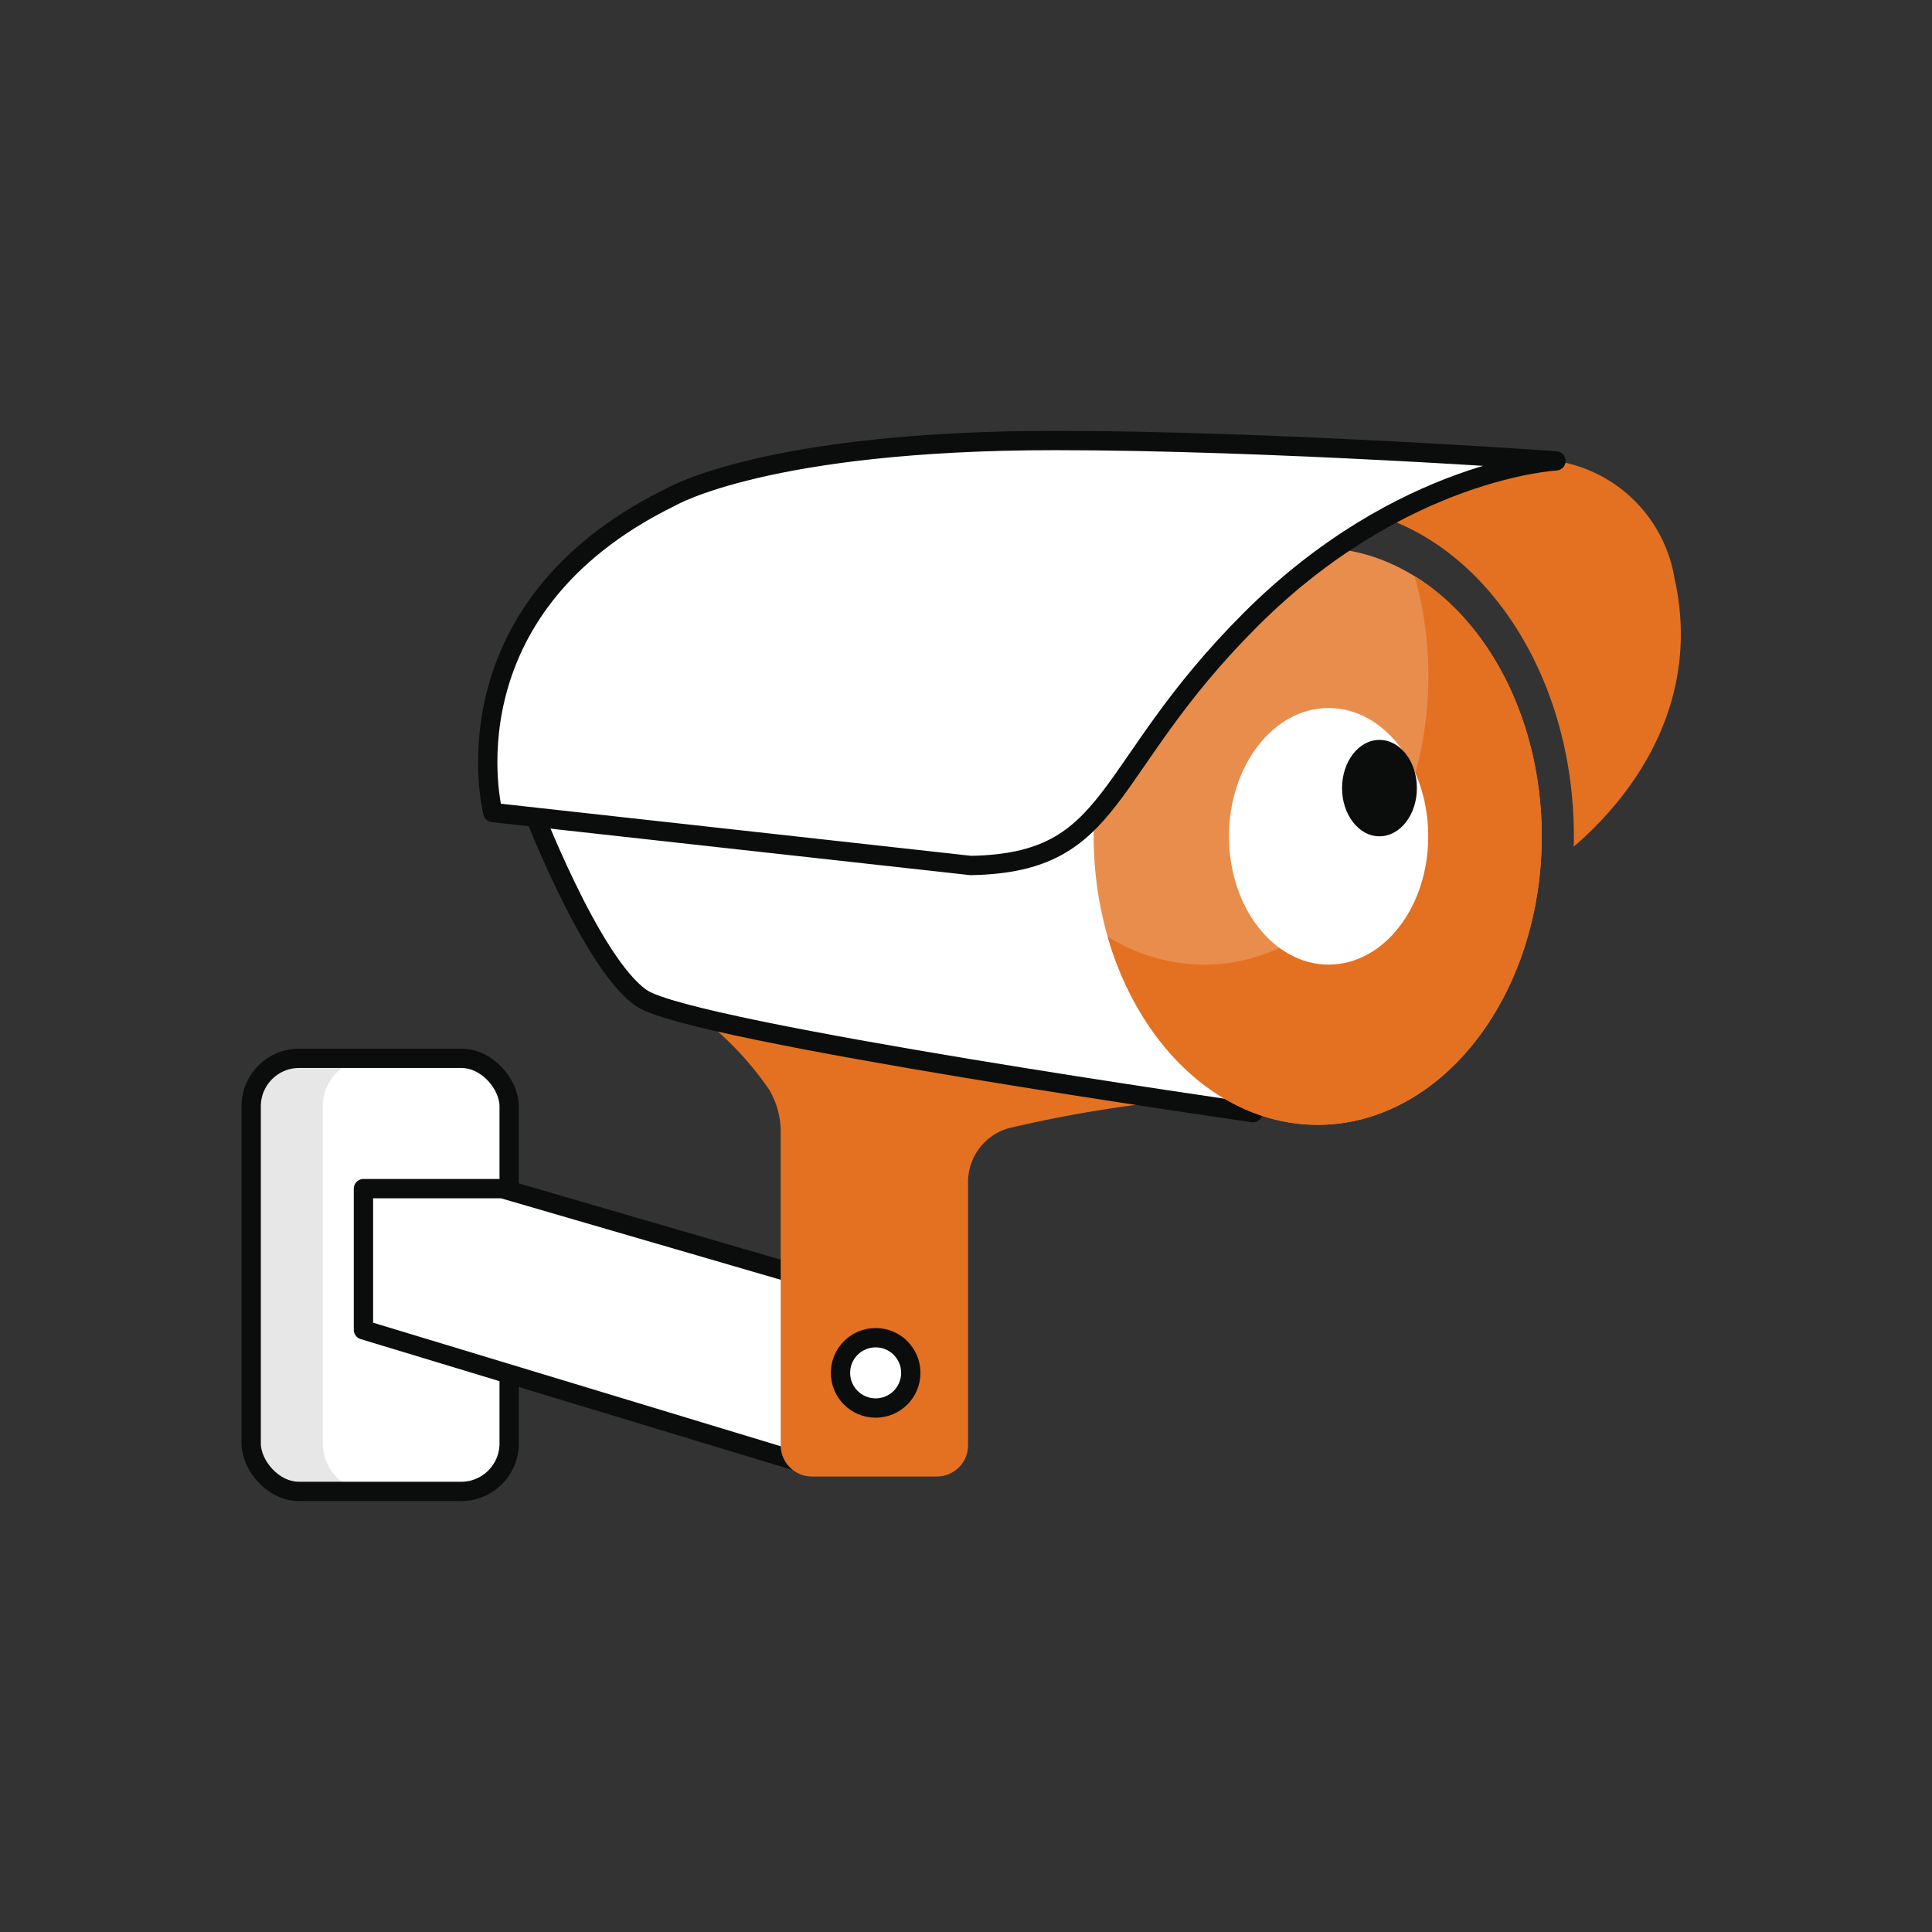 <svg id="Layer_1" data-name="Layer 1" xmlns="http://www.w3.org/2000/svg" viewBox="0 0 100 100"><rect x="0" y="0" width="100" height="100" fill="#333333" stroke="none"/><defs><style>.cls-1,.cls-5{fill:#fff;}.cls-1{stroke:#0b0d0c;stroke-linecap:round;stroke-linejoin:round;}.cls-2,.cls-6{fill:#0b0d0c;}.cls-2{opacity:0.1;}.cls-3{fill:#e47121;}.cls-4{fill:#e98d4d;}</style></defs><rect class="cls-1" x="13.001" y="54.778" width="13.353" height="22.418" rx="2.481"/><path class="cls-2" d="M19.191,77.199h-3.71a2.48,2.48,0,0,1-2.48-2.48v-17.46a2.48,2.48,0,0,1,2.48-2.48h3.71a2.48,2.48,0,0,0-2.48,2.48v17.46A2.48,2.48,0,0,0,19.191,77.199Z"/><polygon class="cls-1" points="41.321 65.986 26.002 61.524 18.812 61.524 18.812 68.833 41.091 75.586 41.321 65.986"/><path class="cls-3" d="M36.31,52.684a16.698,16.698,0,0,1,3.508,3.725,4.281,4.281,0,0,1,.591,2.26l0,16.137A1.616,1.616,0,0,0,42.025,76.423h6.466A1.616,1.616,0,0,0,50.107,74.807l0-13.641a2.886,2.886,0,0,1,2.136-2.778,66.442,66.442,0,0,1,8.414-1.419Z"/><path class="cls-3" d="M81.453,43.824c.01-.176.01-.362.01-.538,0-9.424-5.94-17.067-13.26-17.067,2.388-.881,8.592-2.985,12.331-2.359a7.356,7.356,0,0,1,6.136,6.058C88.108,36.318,84.565,41.162,81.453,43.824Z"/><path class="cls-1" d="M27.337,41.355s3.233,8.574,5.903,10.331,31.613,5.903,31.613,5.903l-2.94-8.137L58.259,37.56,47.507,36.646l-13.634.632Z"/><ellipse class="cls-4" cx="68.203" cy="43.287" rx="11.596" ry="14.934"/><path class="cls-3" d="M79.8,43.29c0,8.24-5.19,14.93-11.6,14.93-4.98,0-9.23-4.05-10.87-9.74a9.511,9.511,0,0,0,5,1.45c6.4,0,11.6-6.69,11.6-14.94a18.525,18.525,0,0,0-.72-5.18C77.11,32.22,79.8,37.35,79.8,43.29Z"/><ellipse class="cls-5" cx="68.769" cy="43.287" rx="5.157" ry="6.641"/><ellipse class="cls-6" cx="71.401" cy="40.792" rx="1.937" ry="2.495"/><path class="cls-1" d="M80.537,23.855s-7.999.411-15.812,8.222S57.908,44.658,50.248,44.798L25.51,42.057s-2.717-10.507,9.23-16.34c0,0,4.966-2.916,19.865-2.916C65.781,22.801,80.537,23.855,80.537,23.855Z"/><circle class="cls-1" cx="45.323" cy="71.059" r="1.82"/></svg>